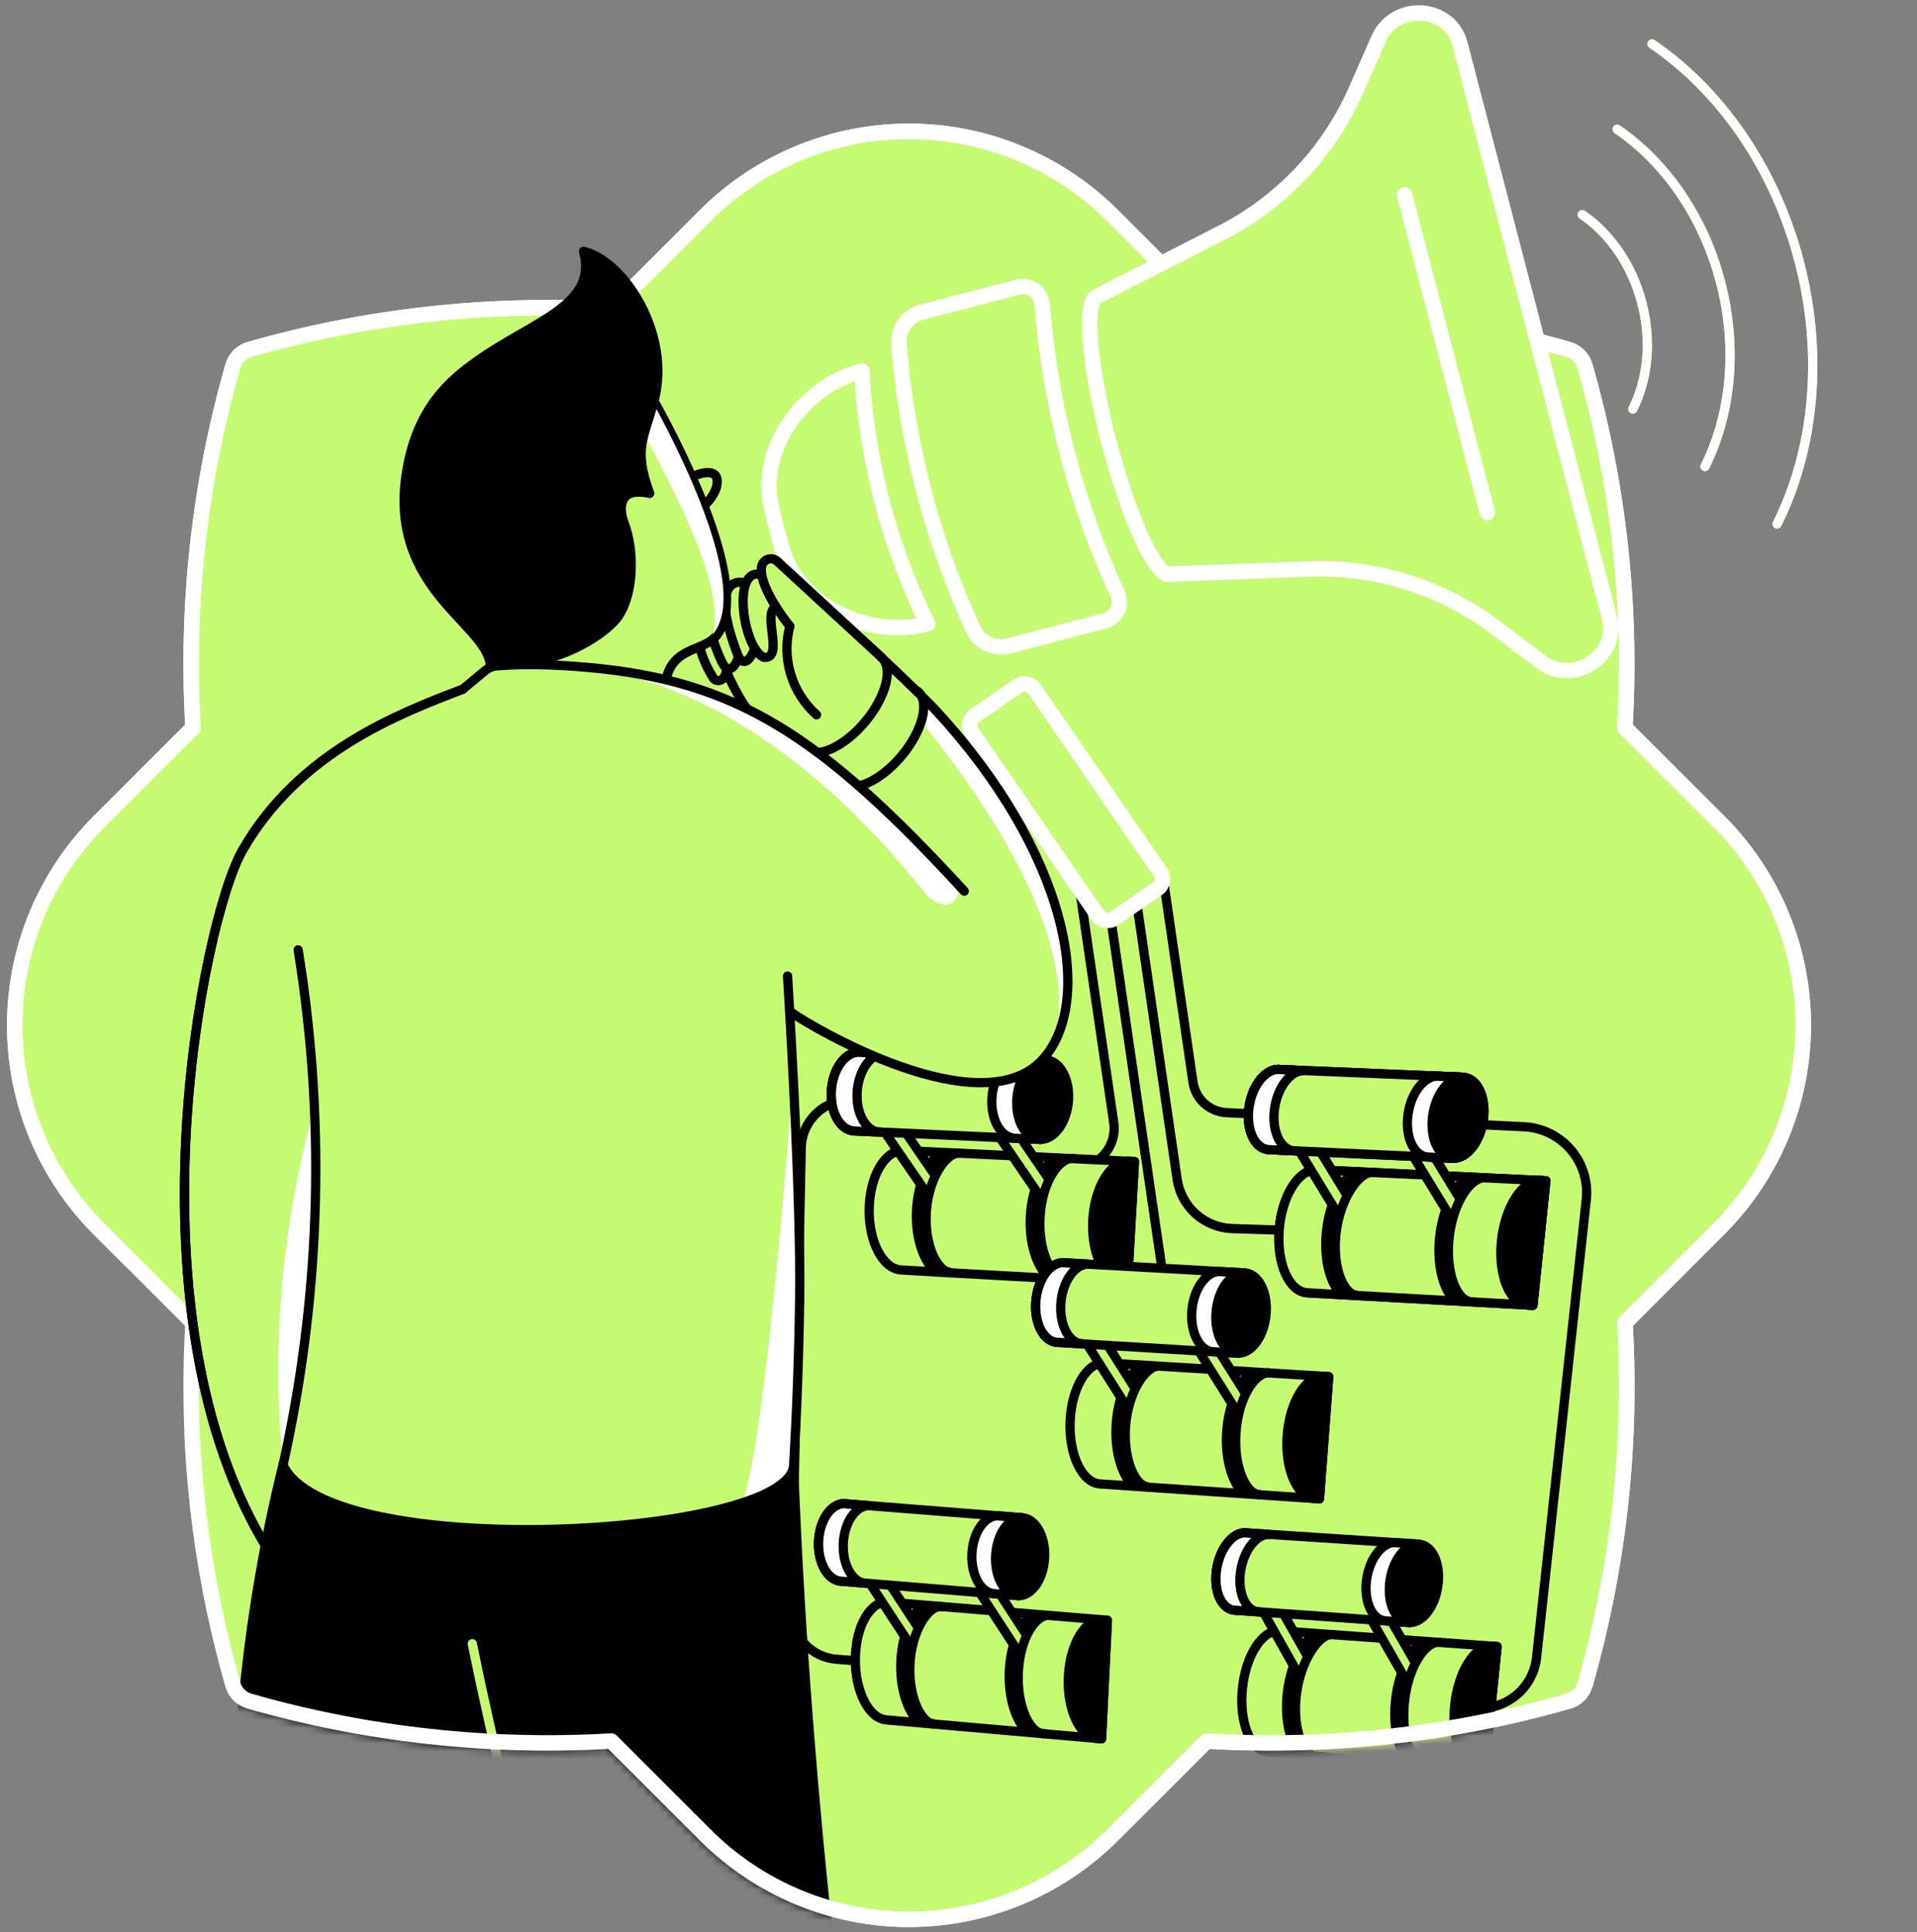 <svg width="249" height="251" viewBox="0 0 249 251" fill="none" xmlns="http://www.w3.org/2000/svg">
<rect x="0" y="0" width="249" height="251" fill="#808080" stroke="none"/>
<path d="M211.055 94.528C211.988 78.685 210.236 62.798 205.873 47.539C205.726 47.03 205.451 46.566 205.076 46.191C204.701 45.816 204.237 45.542 203.728 45.394C188.463 41.03 172.571 39.279 156.722 40.215L144.523 28.016C141.048 24.54 136.921 21.782 132.38 19.901C127.839 18.02 122.972 17.052 118.056 17.052C113.141 17.052 108.274 18.02 103.732 19.901C99.191 21.782 95.065 24.54 91.59 28.016L79.398 40.212C63.55 39.278 47.657 41.031 32.393 45.397C31.884 45.544 31.421 45.818 31.047 46.193C30.673 46.567 30.4 47.031 30.253 47.539C25.887 62.798 24.135 78.685 25.071 94.528L12.869 106.73C5.851 113.75 1.908 123.27 1.908 133.197C1.908 143.124 5.851 152.644 12.869 159.664L25.071 171.866C24.135 187.708 25.887 203.594 30.253 218.852C30.399 219.361 30.672 219.825 31.046 220.201C31.421 220.576 31.884 220.85 32.393 220.998C47.657 225.363 63.55 227.115 79.398 226.179L91.603 238.381C95.078 241.858 99.204 244.616 103.746 246.497C108.287 248.379 113.154 249.347 118.07 249.347C122.986 249.347 127.853 248.379 132.394 246.497C136.936 244.616 141.062 241.858 144.537 238.381L156.736 226.182C172.585 227.121 188.478 225.37 203.741 221.003C204.251 220.856 204.715 220.583 205.091 220.208C205.466 219.833 205.74 219.37 205.887 218.86C210.251 203.596 212.003 187.703 211.069 171.855L223.268 159.653C226.745 156.178 229.503 152.052 231.384 147.51C233.266 142.969 234.234 138.102 234.234 133.186C234.234 128.27 233.266 123.403 231.384 118.862C229.503 114.32 226.745 110.194 223.268 106.719L211.055 94.528Z" fill="#C7FA73" stroke="white" stroke-width="2" stroke-miterlimit="10" stroke-linejoin="round"/>
<path d="M230.83 68.078C235.578 58.547 236.913 46.348 233.714 34.024C230.515 21.701 223.379 11.705 214.58 5.702" stroke="#C7FA73" stroke-width="1.2" stroke-linecap="round" stroke-linejoin="round"/>
<path d="M221.462 60.607C224.797 53.913 225.745 45.344 223.492 36.684C221.238 28.024 216.228 21.009 210.054 16.79" stroke="#C7FA73" stroke-width="1.2" stroke-linecap="round" stroke-linejoin="round"/>
<path d="M212.092 53.136C214.027 49.265 214.561 44.338 213.261 39.349C211.962 34.361 209.078 30.316 205.519 27.886" stroke="#C7FA73" stroke-width="1.2" stroke-linecap="round" stroke-linejoin="round"/>
<path d="M182.451 25.337L193.196 66.61" stroke="#C7FA73" stroke-width="1.2" stroke-linecap="round" stroke-linejoin="round"/>
<path d="M130.914 83.942L143.4 80.69C145.104 80.245 145.836 78.6 145.098 76.988C139.711 65.233 136.428 52.624 135.398 39.734C135.257 37.968 133.814 36.889 132.111 37.332L119.624 40.583C118.767 40.834 118.018 41.365 117.498 42.091C116.977 42.818 116.716 43.697 116.754 44.59C117.782 57.48 121.065 70.089 126.454 81.843C126.855 82.641 127.513 83.282 128.321 83.662C129.13 84.042 130.043 84.141 130.914 83.942Z" stroke="#C7FA73" stroke-width="1.2" stroke-linecap="round" stroke-linejoin="round"/>
<path d="M179.061 5.058L176.069 11.871C172.537 19.828 166.371 26.325 158.608 30.267L142.529 38.492C140.768 38.965 141.443 47.413 144.036 57.372C146.63 67.332 150.161 75.032 151.928 74.587L169.978 73.926C178.676 73.58 187.228 76.244 194.191 81.469L200.13 85.974C204.319 89.142 210.361 85.271 209.05 80.253L199.345 42.977L189.64 5.697C188.332 0.678 181.173 0.258 179.061 5.058Z" stroke="white" stroke-width="1.2" stroke-linecap="round" stroke-linejoin="round"/>
<path d="M120.506 81.041C115.443 70.79 112.533 59.611 111.954 48.192C104.414 50.15 98.45 58.185 100.192 65.853C100.606 67.696 101.084 69.531 101.624 71.358C103.844 78.903 112.969 83.007 120.506 81.041Z" stroke="#C7FA73" stroke-width="1.2" stroke-linecap="round" stroke-linejoin="round"/>
<path d="M132.235 89.118L126.618 92.98C125.921 93.459 125.745 94.413 126.224 95.11L142.596 118.922C143.075 119.619 144.029 119.796 144.726 119.316L150.342 115.455C151.039 114.976 151.216 114.022 150.736 113.325L134.365 89.513C133.885 88.816 132.932 88.639 132.235 89.118Z" stroke="#C7FA73" stroke-width="1.2" stroke-linecap="round" stroke-linejoin="round"/>
<mask id="mask0_5127_10615" style="mask-type:alpha" maskUnits="userSpaceOnUse" x="0" y="2" width="250" height="249">
<path d="M211.055 94.529C211.988 78.686 252.356 62.799 247.993 47.54C247.618 47.165 237.356 8.424 216.717 4.212C201.453 -0.152 172.571 39.279 156.722 40.215L144.523 28.016C141.048 24.54 136.921 21.783 132.38 19.902C127.839 18.02 122.972 17.052 118.056 17.052C113.141 17.052 108.274 18.02 103.732 19.902C99.191 21.783 95.065 24.54 91.59 28.016L79.398 40.213C63.55 39.279 47.657 41.032 32.393 45.397C31.884 45.544 31.421 45.818 31.047 46.193C30.673 46.568 30.4 47.031 30.253 47.54C25.887 62.798 24.135 78.686 25.071 94.529L12.869 106.731C5.851 113.751 1.908 123.271 1.908 133.198C1.908 143.124 5.851 152.644 12.869 159.664L22.015 171.526C21.079 187.368 25.887 203.595 30.253 218.852C30.399 219.362 30.672 219.826 31.046 220.201C31.421 220.576 31.884 220.851 32.393 220.998C47.657 225.364 63.55 227.116 79.398 226.18L91.603 238.382C95.078 241.858 99.204 244.616 103.746 246.498C108.287 248.379 113.154 249.348 118.07 249.348C122.986 249.348 127.853 248.379 132.394 246.498C136.936 244.616 141.062 241.858 144.537 238.382L156.736 226.182C172.585 227.121 188.478 225.37 203.741 221.004C204.251 220.857 204.715 220.583 205.091 220.209C205.466 219.834 205.74 219.37 205.887 218.861C210.251 203.596 212.003 187.704 211.069 171.855L223.268 159.653C226.745 156.178 229.503 152.052 231.384 147.511C233.266 142.97 234.234 138.102 234.234 133.186C234.234 128.271 233.266 123.403 231.384 118.862C229.503 114.321 226.745 110.195 223.268 106.72L211.055 94.529Z" fill="#6EDAFF" stroke="white" stroke-width="2" stroke-miterlimit="10" stroke-linejoin="round"/>
</mask>
<g mask="url(#mask0_5127_10615)">
<path d="M150.985 113.38L154.958 140.588C155.114 141.653 155.635 142.63 156.433 143.353C157.23 144.076 158.254 144.499 159.329 144.55L197.943 146.38C199.109 146.436 200.251 146.729 201.299 147.242C202.347 147.756 203.279 148.478 204.037 149.365C204.796 150.251 205.365 151.284 205.71 152.399C206.055 153.514 206.168 154.688 206.042 155.848L199.585 215.334C199.378 217.244 198.434 218.998 196.954 220.223C195.475 221.448 193.576 222.048 191.661 221.896" stroke="black" stroke-width="1.2" stroke-linecap="round" stroke-linejoin="round"/>
<path d="M139.316 151.709C140.075 151.748 140.833 151.619 141.535 151.329C142.238 151.04 142.867 150.599 143.379 150.037C143.89 149.476 144.271 148.808 144.493 148.081C144.715 147.355 144.773 146.588 144.664 145.836L140.284 115.866" stroke="black" stroke-width="1.2" stroke-linecap="round" stroke-linejoin="round"/>
<path d="M151.441 168.343L144.379 119.994" stroke="black" stroke-width="1.2" stroke-linecap="round" stroke-linejoin="round"/>
<path d="M129.478 144.125L110.826 142.911C109.971 142.855 109.115 142.973 108.307 143.257C107.5 143.542 106.758 143.987 106.127 144.566C105.497 145.144 104.99 145.845 104.637 146.625C104.285 147.405 104.094 148.249 104.076 149.105L102.812 209.106C102.778 210.722 103.362 212.29 104.446 213.49C105.531 214.689 107.032 215.428 108.644 215.556L126.232 216.964" stroke="black" stroke-width="1.2" stroke-linecap="round" stroke-linejoin="round"/>
<path d="M171.722 152.002L171.067 151.971C168.681 151.858 166.483 155.375 166.154 159.796C165.825 164.218 167.464 167.815 169.817 167.953L170.461 167.989L175.162 168.249L193.207 169.247L199.113 169.574L200.791 153.39L194.445 153.088L176.18 152.215L171.722 152.002Z" fill="#C7FA73" stroke="black" stroke-width="1.2" stroke-linecap="round" stroke-linejoin="round"/>
<path d="M199.096 169.574L198.455 169.538C196.115 169.408 194.584 165.728 195.02 161.285C195.466 156.808 197.749 153.247 200.125 153.36L200.774 153.39L199.096 169.574Z" fill="black" stroke="black" stroke-width="1.2" stroke-linecap="round" stroke-linejoin="round"/>
<path d="M176.171 152.215L175.007 152.16C173.318 153.728 172.027 156.615 171.689 160.04C171.363 163.323 172.024 166.4 173.415 168.153L175.157 168.25L176.901 168.347L176.926 167.907L176.254 167.868C175.993 167.84 175.74 167.759 175.512 167.628C175.283 167.498 175.084 167.322 174.927 167.111C173.785 165.778 173.229 163.074 173.514 160.22C173.965 155.708 176.193 152.65 177.911 152.735L178.594 152.768L178.616 152.332L176.171 152.215Z" fill="black"/>
<path d="M193.336 153.037L189.742 152.862C188.036 154.433 186.731 157.347 186.388 160.801C186.056 164.119 186.725 167.21 188.133 168.966L191.622 169.159L191.647 168.711L190.97 168.673C190.706 168.645 190.452 168.563 190.222 168.431C189.992 168.3 189.792 168.122 189.634 167.91C188.484 166.569 187.928 163.848 188.213 160.983C188.658 156.504 190.848 153.454 192.568 153.454H192.637L193.323 153.487L193.336 153.037Z" fill="black"/>
<path d="M174.946 155.248L167.34 142.772L165.507 144.147L173.556 157.355" fill="#C7FA73"/>
<path d="M174.946 155.248L167.34 142.772L165.507 144.147L173.556 157.355" stroke="black" stroke-width="1.2" stroke-linecap="round" stroke-linejoin="round"/>
<path d="M176.329 168.299C176.06 168.27 175.801 168.185 175.566 168.051C175.332 167.917 175.127 167.736 174.966 167.52C173.79 166.137 173.221 163.372 173.514 160.441C173.976 155.801 176.508 152.221 178.275 152.309" stroke="black" stroke-width="1.2" stroke-linecap="round" stroke-linejoin="round"/>
<path d="M189.568 155.647L182.064 143.334L180.23 144.711L188.401 158.119" fill="#C7FA73"/>
<path d="M189.568 155.647L182.064 143.334L180.23 144.711L188.401 158.119" stroke="black" stroke-width="1.2" stroke-linecap="round" stroke-linejoin="round"/>
<path d="M168.725 144.709C169.222 141.843 168.184 139.269 166.407 138.962C164.63 138.654 162.787 140.728 162.29 143.594C161.794 146.461 162.832 149.034 164.609 149.342C166.386 149.65 168.229 147.576 168.725 144.709Z" stroke="black" stroke-width="1.2" stroke-linecap="round" stroke-linejoin="round"/>
<path d="M166.303 138.946C166.211 138.934 166.119 138.927 166.026 138.927C164.204 138.946 162.493 141.299 162.2 144.18C161.907 147.061 163.148 149.384 164.965 149.362L188.832 150.468L189.9 139.933L166.303 138.946Z" fill="#C7FA73" stroke="black" stroke-width="1.2" stroke-linecap="round" stroke-linejoin="round"/>
<path d="M169.342 139.076L166.3 138.946C166.209 138.934 166.116 138.927 166.024 138.927C164.202 138.946 162.49 141.299 162.197 144.18C161.904 147.061 163.145 149.384 164.962 149.362L168.28 149.517C166.458 149.536 165.219 147.216 165.515 144.332C165.811 141.448 167.522 139.101 169.342 139.076Z" fill="white" stroke="black" stroke-width="1.2" stroke-linecap="round" stroke-linejoin="round"/>
<path d="M186.595 139.803C184.801 139.919 183.136 142.247 182.849 145.098C182.553 148.004 183.805 150.351 185.644 150.326L188.841 150.476L189.908 139.941L186.595 139.803Z" fill="white" stroke="black" stroke-width="1.2" stroke-linecap="round" stroke-linejoin="round"/>
<path d="M192.627 145.774C193.128 142.882 192.082 140.286 190.29 139.975C188.498 139.665 186.639 141.757 186.138 144.649C185.636 147.541 186.683 150.137 188.475 150.448C190.267 150.758 192.126 148.666 192.627 145.774Z" fill="black" stroke="black" stroke-width="1.2" stroke-linecap="round" stroke-linejoin="round"/>
<path d="M191.13 169.126C190.851 169.096 190.581 169.009 190.337 168.87C190.093 168.73 189.881 168.542 189.714 168.316C188.498 166.895 187.906 164.014 188.207 160.975C188.68 156.227 191.003 152.995 192.825 152.995" stroke="black" stroke-width="1.2" stroke-linecap="round" stroke-linejoin="round"/>
<path d="M166.834 211.909L166.214 211.865C163.95 211.702 161.79 215.097 161.367 219.444C160.944 223.791 162.44 227.446 164.685 227.631L165.302 227.681L169.798 228.049L187.146 229.467L192.833 229.932L194.453 213.908L188.406 213.471L171.039 212.216L166.834 211.909Z" fill="#C7FA73" stroke="black" stroke-width="1.2" stroke-linecap="round" stroke-linejoin="round"/>
<path d="M192.844 229.931L192.225 229.882C189.971 229.696 188.506 225.978 188.948 221.567C189.391 217.143 191.581 213.701 193.842 213.864L194.465 213.908L192.844 229.931Z" fill="black" stroke="black" stroke-width="1.2" stroke-linecap="round" stroke-linejoin="round"/>
<path d="M171.05 212.216L169.944 212.136C168.313 213.632 167.03 216.438 166.626 219.809C166.248 223.052 166.823 226.132 168.125 227.913L169.784 228.048L171.46 228.187L171.49 227.747L170.846 227.695C170.592 227.659 170.349 227.57 170.131 227.435C169.914 227.299 169.728 227.119 169.585 226.906C168.512 225.549 168.031 222.847 168.355 220.03C168.863 215.589 171.037 212.639 172.668 212.761L173.315 212.808L173.343 212.382L171.05 212.216Z" fill="black"/>
<path d="M187.367 213.396L183.941 213.147C182.301 214.649 181.032 217.486 180.67 220.89C180.321 224.166 180.946 227.274 182.271 229.063L185.628 229.339L185.655 228.889L185.005 228.836C184.748 228.801 184.501 228.711 184.281 228.574C184.06 228.437 183.871 228.255 183.725 228.04C182.619 226.674 182.119 223.95 182.415 221.111C182.879 216.687 184.989 213.747 186.626 213.786H186.692L187.345 213.833L187.367 213.396Z" fill="black"/>
<path d="M169.834 215.16L162.871 202.851L161.11 204.139L168.473 217.201" fill="#C7FA73"/>
<path d="M169.834 215.16L162.871 202.851L161.11 204.139L168.473 217.201" stroke="black" stroke-width="1.2" stroke-linecap="round" stroke-linejoin="round"/>
<path d="M170.937 228.126C170.676 228.089 170.426 227.998 170.203 227.859C169.979 227.719 169.788 227.534 169.64 227.316C168.534 225.933 168.045 223.143 168.377 220.245C168.902 215.68 171.371 212.227 173.047 212.354" stroke="black" stroke-width="1.2" stroke-linecap="round" stroke-linejoin="round"/>
<path d="M183.761 215.877L176.76 203.708L175.007 204.999L182.63 218.285" fill="#C7FA73"/>
<path d="M183.761 215.877L176.76 203.708L175.007 204.999L182.63 218.285" stroke="black" stroke-width="1.2" stroke-linecap="round" stroke-linejoin="round"/>
<path d="M164.221 204.178C163.886 206.962 162.213 209.213 160.488 209.194C158.763 209.174 157.648 206.89 157.999 204.106C158.351 201.322 160.015 199.107 161.727 199.129C163.438 199.151 164.555 201.402 164.221 204.178Z" stroke="black" stroke-width="1.2" stroke-linecap="round" stroke-linejoin="round"/>
<path d="M161.978 199.148C161.895 199.135 161.811 199.128 161.727 199.126C160.015 199.107 158.345 201.338 157.999 204.103C157.654 206.868 158.765 209.169 160.488 209.188L183.111 210.792L184.201 200.603L161.978 199.148Z" fill="#C7FA73" stroke="black" stroke-width="1.2" stroke-linecap="round" stroke-linejoin="round"/>
<path d="M164.835 199.339L161.978 199.154C161.895 199.141 161.811 199.134 161.727 199.132C160.015 199.113 158.345 201.344 157.999 204.109C157.654 206.874 158.765 209.175 160.488 209.194L163.621 209.418C161.893 209.396 160.773 207.115 161.116 204.327C161.459 201.54 163.123 199.32 164.835 199.339Z" fill="white" stroke="black" stroke-width="1.2" stroke-linecap="round" stroke-linejoin="round"/>
<path d="M181.074 200.401C179.381 200.473 177.786 202.683 177.479 205.431C177.167 208.248 178.328 210.557 180.073 210.579L183.114 210.795L184.204 200.606L181.074 200.401Z" fill="white" stroke="black" stroke-width="1.2" stroke-linecap="round" stroke-linejoin="round"/>
<path d="M186.808 205.718C186.515 208.538 184.873 210.817 183.111 210.795C181.35 210.773 180.2 208.464 180.507 205.643C180.814 202.823 182.464 200.586 184.201 200.606C185.937 200.625 187.104 202.909 186.808 205.718Z" fill="black" stroke="black" stroke-width="1.2" stroke-linecap="round" stroke-linejoin="round"/>
<path d="M185.166 229.298C184.893 229.26 184.632 229.165 184.398 229.02C184.164 228.875 183.963 228.682 183.808 228.455C182.647 227.004 182.105 224.117 182.426 221.109C182.915 216.43 185.152 213.306 186.889 213.347" stroke="black" stroke-width="1.2" stroke-linecap="round" stroke-linejoin="round"/>
<path d="M115.974 208.187L115.344 208.135C113.043 207.947 111.146 211.259 111.099 215.501C111.052 219.701 112.844 223.243 115.1 223.433L115.72 223.489L120.21 223.884L137.455 225.402L143.08 225.897L143.837 210.493L137.768 209.993L120.249 208.541L115.974 208.187Z" fill="#C7FA73" stroke="black" stroke-width="1.2" stroke-linecap="round" stroke-linejoin="round"/>
<path d="M143.08 225.906L142.468 225.85C140.24 225.654 138.597 222.101 138.769 217.873C138.957 213.604 140.945 210.264 143.215 210.452L143.837 210.502L143.08 225.906Z" fill="black" stroke="black" stroke-width="1.2" stroke-linecap="round" stroke-linejoin="round"/>
<path d="M120.249 208.549L119.129 208.458C117.6 209.91 116.535 212.644 116.411 215.924C116.295 219.059 117.11 222.026 118.543 223.746L120.202 223.892L121.861 224.039V223.621L121.216 223.563C120.698 223.485 120.229 223.211 119.906 222.797C118.736 221.487 118.048 218.879 118.15 216.161C118.316 211.842 120.271 208.972 121.924 209.113L122.58 209.169V208.748L120.249 208.549Z" fill="black"/>
<path d="M136.714 209.912L133.266 209.636C131.721 211.087 130.637 213.839 130.501 217.137C130.371 220.289 131.179 223.273 132.614 224.993L135.932 225.286V224.857L135.288 224.802C134.766 224.725 134.296 224.448 133.974 224.03C132.807 222.717 132.127 220.104 132.241 217.372C132.42 213.095 134.345 210.239 135.987 210.297H136.054L136.712 210.352L136.714 209.912Z" fill="black"/>
<path d="M119.251 211.428L111.193 199.124L109.512 200.393L118.045 213.408" fill="#C7FA73"/>
<path d="M119.251 211.428L111.193 199.124L109.512 200.393L118.045 213.408" stroke="black" stroke-width="1.2" stroke-linecap="round" stroke-linejoin="round"/>
<path d="M121.335 223.978C120.802 223.898 120.32 223.616 119.989 223.19C118.789 221.844 118.078 219.164 118.186 216.366C118.355 211.928 120.572 208.566 122.27 208.713" stroke="black" stroke-width="1.2" stroke-linecap="round" stroke-linejoin="round"/>
<path d="M133.261 212.296L125.386 200.18L123.705 201.446L132.282 214.627" fill="#C7FA73"/>
<path d="M133.261 212.296L125.386 200.18L123.705 201.446L132.282 214.627" stroke="black" stroke-width="1.2" stroke-linecap="round" stroke-linejoin="round"/>
<path d="M112.684 200.473C112.579 203.255 111.074 205.469 109.324 205.425C107.574 205.381 106.233 203.097 106.332 200.313C106.432 197.528 107.939 195.302 109.697 195.349C111.456 195.396 112.789 197.68 112.684 200.473Z" stroke="black" stroke-width="1.2" stroke-linecap="round" stroke-linejoin="round"/>
<path d="M109.957 195.374C109.871 195.359 109.785 195.35 109.697 195.346C107.939 195.299 106.435 197.525 106.332 200.31C106.23 203.094 107.574 205.383 109.324 205.422L132.274 207.3L132.736 197.174L109.957 195.374Z" fill="#C7FA73" stroke="black" stroke-width="1.2" stroke-linecap="round" stroke-linejoin="round"/>
<path d="M112.897 195.606L109.957 195.374C109.871 195.359 109.785 195.35 109.697 195.346C107.939 195.299 106.435 197.525 106.332 200.31C106.23 203.094 107.574 205.383 109.324 205.422L112.518 205.699C110.767 205.654 109.432 203.368 109.534 200.589C109.637 197.81 111.146 195.568 112.897 195.606Z" fill="white" stroke="black" stroke-width="1.2" stroke-linecap="round" stroke-linejoin="round"/>
<path d="M129.536 196.923C127.819 196.97 126.354 199.168 126.24 201.9C126.124 204.698 127.454 206.996 129.213 207.04L132.282 207.289L132.735 197.174L129.536 196.923Z" fill="white" stroke="black" stroke-width="1.2" stroke-linecap="round" stroke-linejoin="round"/>
<path d="M135.688 202.326C135.564 205.118 134.029 207.347 132.285 207.303C130.54 207.259 129.199 204.964 129.318 202.165C129.437 199.367 130.977 197.13 132.724 197.174C134.472 197.219 135.81 199.528 135.688 202.326Z" fill="black" stroke="black" stroke-width="1.2" stroke-linecap="round" stroke-linejoin="round"/>
<path d="M135.484 225.231C134.935 225.147 134.44 224.855 134.102 224.415C132.863 223.033 132.144 220.251 132.266 217.356C132.454 212.824 134.494 209.797 136.233 209.857" stroke="black" stroke-width="1.2" stroke-linecap="round" stroke-linejoin="round"/>
<path d="M118.028 149.503L117.367 149.472C114.965 149.359 112.963 152.79 112.896 157.079C112.827 161.332 114.683 164.854 117.044 164.984L117.691 165.02L122.391 165.297L140.522 166.303L146.461 166.632L147.362 150.905L140.945 150.601L122.505 149.716L118.028 149.503Z" fill="#C7FA73" stroke="black" stroke-width="1.2" stroke-linecap="round" stroke-linejoin="round"/>
<path d="M146.458 166.618L145.811 166.582C143.458 166.453 141.73 162.886 141.94 158.564C142.164 154.209 144.288 150.733 146.69 150.85L147.349 150.88L146.458 166.618Z" fill="black" stroke="black" stroke-width="1.2" stroke-linecap="round" stroke-linejoin="round"/>
<path d="M122.505 149.715L121.333 149.66C119.723 151.186 118.592 153.996 118.449 157.325C118.31 160.507 119.151 163.488 120.641 165.186L122.389 165.283L124.142 165.379V164.953L123.467 164.918C122.928 164.862 122.432 164.598 122.085 164.182C120.865 162.888 120.149 160.27 120.279 157.505C120.473 153.116 122.538 150.136 124.272 150.224L124.96 150.257V149.832L122.505 149.715Z" fill="black"/>
<path d="M139.831 150.534L136.192 150.362C134.555 151.891 133.396 154.728 133.233 158.088C133.078 161.298 133.913 164.304 135.415 166.004L138.924 166.2V165.766L138.243 165.728C137.704 165.67 137.208 165.404 136.861 164.987C135.641 163.684 134.939 161.049 135.075 158.268C135.288 153.91 137.334 150.94 139.067 150.94H139.136L139.828 150.973L139.831 150.534Z" fill="black"/>
<path d="M121.446 152.672L113.071 140.467L111.307 141.816L120.171 154.72" fill="#C7FA73"/>
<path d="M121.446 152.672L113.071 140.467L111.307 141.816L120.171 154.72" stroke="black" stroke-width="1.2" stroke-linecap="round" stroke-linejoin="round"/>
<path d="M123.567 165.329C123.017 165.271 122.512 165 122.159 164.574C120.907 163.247 120.18 160.554 120.304 157.714C120.503 153.205 122.845 149.718 124.629 149.806" stroke="black" stroke-width="1.2" stroke-linecap="round" stroke-linejoin="round"/>
<path d="M136.17 153.078L127.947 141.025L126.171 142.375L135.127 155.484" fill="#C7FA73"/>
<path d="M136.17 153.078L127.947 141.025L126.171 142.375L135.127 155.484" stroke="black" stroke-width="1.2" stroke-linecap="round" stroke-linejoin="round"/>
<path d="M114.622 141.783C114.5 144.609 112.916 146.906 111.088 146.926C109.26 146.945 107.872 144.672 107.988 141.852C108.105 139.032 109.689 136.712 111.522 136.693C113.355 136.673 114.746 138.954 114.622 141.783Z" stroke="black" stroke-width="1.2" stroke-linecap="round" stroke-linejoin="round"/>
<path d="M111.796 136.709C111.704 136.697 111.612 136.69 111.519 136.689C109.686 136.709 108.102 139.02 107.986 141.849C107.87 144.678 109.258 146.939 111.085 146.923L135.169 148.029L135.689 137.693L111.796 136.709Z" fill="#C7FA73" stroke="black" stroke-width="1.2" stroke-linecap="round" stroke-linejoin="round"/>
<path d="M114.868 136.85L111.796 136.722C111.704 136.71 111.612 136.704 111.519 136.703C109.686 136.722 108.102 139.034 107.986 141.863C107.87 144.691 109.258 146.953 111.085 146.936L114.423 147.089C112.592 147.105 111.207 144.835 111.329 142.015C111.45 139.194 113.035 136.85 114.868 136.85Z" fill="white" stroke="black" stroke-width="1.2" stroke-linecap="round" stroke-linejoin="round"/>
<path d="M132.332 137.555C130.524 137.668 128.97 139.957 128.834 142.756C128.699 145.604 130.087 147.899 131.936 147.879L135.169 148.026L135.689 137.69L132.332 137.555Z" fill="white" stroke="black" stroke-width="1.2" stroke-linecap="round" stroke-linejoin="round"/>
<path d="M138.791 142.836C138.644 145.69 137.021 148.013 135.172 148.029C133.322 148.046 131.934 145.756 132.072 142.906C132.21 140.055 133.833 137.713 135.691 137.693C137.55 137.674 138.938 139.98 138.791 142.836Z" fill="black" stroke="black" stroke-width="1.2" stroke-linecap="round" stroke-linejoin="round"/>
<path d="M138.437 166.159C137.866 166.098 137.341 165.815 136.977 165.371C135.68 163.989 134.936 161.202 135.083 158.254C135.307 153.634 137.475 150.485 139.313 150.487" stroke="black" stroke-width="1.2" stroke-linecap="round" stroke-linejoin="round"/>
<path d="M144.158 177.101L143.516 177.062C141.18 176.918 139.156 180.38 138.996 184.724C138.838 189.034 140.566 192.623 142.867 192.781L143.494 192.823L148.062 193.135L165.642 194.332L171.391 194.722L172.593 178.837L166.389 178.458L148.513 177.352L144.158 177.101Z" fill="#C7FA73" stroke="black" stroke-width="1.2" stroke-linecap="round" stroke-linejoin="round"/>
<path d="M171.385 194.722L170.76 194.681C168.484 194.526 166.889 190.901 167.19 186.543C167.5 182.144 169.632 178.657 171.952 178.801L172.588 178.84L171.385 194.722Z" fill="black" stroke="black" stroke-width="1.2" stroke-linecap="round" stroke-linejoin="round"/>
<path d="M148.496 177.366L147.357 177.297C145.761 178.826 144.592 181.66 144.387 185.039C144.183 188.263 144.94 191.293 146.348 193.027L148.045 193.143L149.749 193.259V192.828L149.093 192.784C148.834 192.751 148.585 192.667 148.359 192.536C148.133 192.406 147.935 192.231 147.777 192.023C146.619 190.702 145.985 188.039 146.165 185.241C146.442 180.797 148.521 177.803 150.205 177.911L150.874 177.952V177.521L148.496 177.366Z" fill="black"/>
<path d="M165.305 178.391L161.782 178.176C160.162 179.705 158.978 182.564 158.741 185.959C158.522 189.205 159.266 192.258 160.676 193.994L164.074 194.227V193.787L163.416 193.743C163.156 193.71 162.905 193.625 162.678 193.494C162.451 193.362 162.253 193.186 162.094 192.977C160.936 191.65 160.311 188.976 160.505 186.161C160.803 181.756 162.849 178.773 164.53 178.795H164.597L165.269 178.837L165.305 178.391Z" fill="black"/>
<path d="M147.415 180.349L139.529 167.89L137.782 169.233L146.129 182.409" fill="#C7FA73"/>
<path d="M147.415 180.349L139.529 167.89L137.782 169.233L146.129 182.409" stroke="black" stroke-width="1.2" stroke-linecap="round" stroke-linejoin="round"/>
<path d="M149.204 193.198C148.938 193.164 148.681 193.077 148.449 192.944C148.216 192.81 148.012 192.631 147.849 192.418C146.66 191.058 146.011 188.323 146.19 185.447C146.483 180.88 148.836 177.376 150.567 177.487" stroke="black" stroke-width="1.2" stroke-linecap="round" stroke-linejoin="round"/>
<path d="M161.705 180.924L153.982 168.637L152.229 169.981L160.64 183.347" fill="#C7FA73"/>
<path d="M161.705 180.924L153.982 168.637L152.229 169.981L160.64 183.347" stroke="black" stroke-width="1.2" stroke-linecap="round" stroke-linejoin="round"/>
<path d="M141.014 169.242C140.832 172.101 139.239 174.41 137.458 174.407C135.678 174.405 134.373 172.088 134.55 169.229C134.726 166.369 136.319 164.041 138.105 164.047C139.892 164.052 141.194 166.378 141.014 169.242Z" stroke="black" stroke-width="1.2" stroke-linecap="round" stroke-linejoin="round"/>
<path d="M138.371 164.066C138.279 164.053 138.187 164.045 138.094 164.044C136.308 164.044 134.715 166.361 134.538 169.226C134.361 172.09 135.664 174.402 137.447 174.404L160.831 175.804L161.558 165.36L138.371 164.066Z" fill="#C7FA73" stroke="black" stroke-width="1.2" stroke-linecap="round" stroke-linejoin="round"/>
<path d="M141.36 164.223L138.371 164.054C138.279 164.041 138.187 164.034 138.094 164.032C136.308 164.032 134.715 166.349 134.538 169.214C134.361 172.078 135.664 174.39 137.447 174.393L140.693 174.586C138.913 174.586 137.613 172.266 137.79 169.407C137.967 166.548 139.576 164.223 141.36 164.223Z" fill="white" stroke="black" stroke-width="1.2" stroke-linecap="round" stroke-linejoin="round"/>
<path d="M158.315 165.183C156.556 165.271 154.997 167.569 154.809 170.397C154.612 173.279 155.915 175.615 157.709 175.618L160.839 175.806L161.566 165.362L158.315 165.183Z" fill="white" stroke="black" stroke-width="1.2" stroke-linecap="round" stroke-linejoin="round"/>
<path d="M164.461 170.599C164.259 173.48 162.639 175.809 160.842 175.806C159.045 175.803 157.751 173.467 157.947 170.585C158.143 167.704 159.766 165.36 161.569 165.362C163.372 165.365 164.666 167.713 164.461 170.599Z" fill="black" stroke="black" stroke-width="1.2" stroke-linecap="round" stroke-linejoin="round"/>
<path d="M163.624 194.189C163.348 194.154 163.082 194.064 162.841 193.925C162.6 193.786 162.39 193.6 162.222 193.378C160.997 191.971 160.333 189.137 160.538 186.156C160.856 181.486 163.026 178.323 164.807 178.348" stroke="black" stroke-width="1.2" stroke-linecap="round" stroke-linejoin="round"/>
<path d="M173.221 160.04L160.065 159.611C158.31 159.554 156.631 158.882 155.322 157.713C154.013 156.543 153.157 154.95 152.903 153.213L147.769 118.075" stroke="black" stroke-width="1.2" stroke-linecap="round" stroke-linejoin="round"/>
<path d="M171.722 152.002L171.067 151.971C168.681 151.858 166.483 155.375 166.154 159.796C165.825 164.218 167.464 167.815 169.817 167.953L170.461 167.989L175.162 168.249L193.207 169.247L199.113 169.574L200.791 153.39L194.445 153.088L176.18 152.215L171.722 152.002Z" fill="#C7FA73" stroke="black" stroke-width="1.2" stroke-linecap="round" stroke-linejoin="round"/>
<path d="M199.096 169.574L198.455 169.538C196.115 169.408 194.584 165.728 195.02 161.285C195.466 156.808 197.749 153.247 200.125 153.36L200.774 153.39L199.096 169.574Z" fill="black" stroke="black" stroke-width="1.2" stroke-linecap="round" stroke-linejoin="round"/>
<path d="M176.171 152.215L175.007 152.16C173.318 153.728 172.027 156.615 171.689 160.04C171.363 163.323 172.024 166.4 173.415 168.153L175.157 168.25L176.901 168.347L176.926 167.907L176.254 167.868C175.993 167.84 175.74 167.759 175.512 167.628C175.283 167.498 175.084 167.322 174.927 167.111C173.785 165.778 173.229 163.074 173.514 160.22C173.965 155.708 176.193 152.65 177.911 152.735L178.594 152.768L178.616 152.332L176.171 152.215Z" fill="black"/>
<path d="M193.336 153.037L189.742 152.862C188.036 154.433 186.731 157.347 186.388 160.801C186.056 164.119 186.725 167.21 188.133 168.966L191.622 169.159L191.647 168.711L190.97 168.673C190.706 168.645 190.452 168.563 190.222 168.431C189.992 168.3 189.792 168.122 189.634 167.91C188.484 166.569 187.928 163.848 188.213 160.983C188.658 156.504 190.848 153.454 192.568 153.454H192.637L193.323 153.487L193.336 153.037Z" fill="black"/>
<path d="M174.946 155.248L167.34 142.772L165.507 144.147L173.556 157.355" fill="#C7FA73"/>
<path d="M174.946 155.248L167.34 142.772L165.507 144.147L173.556 157.355" stroke="black" stroke-width="1.2" stroke-linecap="round" stroke-linejoin="round"/>
<path d="M176.329 168.299C176.06 168.27 175.801 168.185 175.566 168.051C175.332 167.917 175.127 167.736 174.966 167.52C173.79 166.137 173.221 163.372 173.514 160.441C173.976 155.801 176.508 152.221 178.275 152.309" stroke="black" stroke-width="1.2" stroke-linecap="round" stroke-linejoin="round"/>
<path d="M189.568 155.647L182.064 143.334L180.23 144.711L188.401 158.119" fill="#C7FA73"/>
<path d="M189.568 155.647L182.064 143.334L180.23 144.711L188.401 158.119" stroke="black" stroke-width="1.2" stroke-linecap="round" stroke-linejoin="round"/>
<path d="M168.725 144.709C169.222 141.843 168.184 139.269 166.407 138.962C164.63 138.654 162.787 140.728 162.29 143.594C161.794 146.461 162.832 149.034 164.609 149.342C166.386 149.65 168.229 147.576 168.725 144.709Z" stroke="black" stroke-width="1.2" stroke-linecap="round" stroke-linejoin="round"/>
<path d="M166.303 138.946C166.211 138.934 166.119 138.927 166.026 138.927C164.204 138.946 162.493 141.299 162.2 144.18C161.907 147.061 163.148 149.384 164.965 149.362L188.832 150.468L189.9 139.933L166.303 138.946Z" fill="#C7FA73" stroke="black" stroke-width="1.2" stroke-linecap="round" stroke-linejoin="round"/>
<path d="M169.342 139.076L166.3 138.946C166.209 138.934 166.116 138.927 166.024 138.927C164.202 138.946 162.49 141.299 162.197 144.18C161.904 147.061 163.145 149.384 164.962 149.362L168.28 149.517C166.458 149.536 165.219 147.216 165.515 144.332C165.811 141.448 167.522 139.101 169.342 139.076Z" fill="white" stroke="black" stroke-width="1.2" stroke-linecap="round" stroke-linejoin="round"/>
<path d="M186.595 139.803C184.801 139.919 183.136 142.247 182.849 145.098C182.553 148.004 183.805 150.351 185.644 150.326L188.841 150.476L189.908 139.941L186.595 139.803Z" fill="white" stroke="black" stroke-width="1.2" stroke-linecap="round" stroke-linejoin="round"/>
<path d="M192.627 145.774C193.128 142.882 192.082 140.286 190.29 139.975C188.498 139.665 186.639 141.757 186.138 144.649C185.636 147.541 186.683 150.137 188.475 150.448C190.267 150.758 192.126 148.666 192.627 145.774Z" fill="black" stroke="black" stroke-width="1.2" stroke-linecap="round" stroke-linejoin="round"/>
<path d="M60.096 89.543C51.621 92.772 38.805 97.736 31.503 110.449C26.249 119.596 15.985 171.103 34.884 201.443" fill="#C7FA73"/>
<path d="M60.096 89.543C51.621 92.772 38.805 97.736 31.503 110.449C26.249 119.596 15.985 171.103 34.884 201.443" stroke="black" stroke-width="1.2" stroke-linecap="round" stroke-linejoin="round"/>
<path d="M191.13 169.126C190.851 169.096 190.581 169.009 190.337 168.87C190.093 168.73 189.881 168.542 189.714 168.316C188.498 166.895 187.906 164.014 188.207 160.975C188.68 156.227 191.003 152.995 192.825 152.995" stroke="black" stroke-width="1.2" stroke-linecap="round" stroke-linejoin="round"/>
<path d="M230.83 68.078C235.578 58.547 236.913 46.348 233.714 34.024C230.515 21.701 223.379 11.705 214.58 5.702" stroke="white" stroke-width="1.2" stroke-linecap="round" stroke-linejoin="round"/>
<path d="M221.462 60.607C224.797 53.913 225.745 45.344 223.492 36.684C221.238 28.024 216.228 21.009 210.054 16.79" stroke="white" stroke-width="1.2" stroke-linecap="round" stroke-linejoin="round"/>
<path d="M212.092 53.136C214.027 49.265 214.561 44.338 213.261 39.349C211.962 34.361 209.078 30.316 205.519 27.886" stroke="white" stroke-width="1.2" stroke-linecap="round" stroke-linejoin="round"/>
<path d="M130.913 83.942L143.4 80.69C145.103 80.245 145.836 78.6 145.098 76.988C139.711 65.233 136.427 52.624 135.398 39.734C135.257 37.968 133.814 36.889 132.111 37.332L119.624 40.583C118.766 40.834 118.018 41.365 117.497 42.091C116.977 42.818 116.715 43.697 116.754 44.59C117.782 57.48 121.065 70.089 126.453 81.843C126.855 82.641 127.513 83.282 128.321 83.662C129.13 84.042 130.042 84.141 130.913 83.942Z" stroke="white" stroke-width="2" stroke-linecap="round" stroke-linejoin="round"/>
<path d="M120.506 81.041C115.443 70.79 112.533 59.611 111.954 48.192C104.414 50.15 98.449 58.185 100.191 65.853C100.606 67.696 101.083 69.531 101.624 71.358C103.844 78.903 112.968 83.007 120.506 81.041Z" stroke="white" stroke-width="2" stroke-linecap="round" stroke-linejoin="round"/>
<path d="M132.234 89.118L126.618 92.98C125.921 93.459 125.744 94.413 126.224 95.11L142.595 118.922C143.075 119.619 144.028 119.796 144.725 119.316L150.342 115.455C151.039 114.976 151.216 114.022 150.736 113.325L134.364 89.513C133.885 88.816 132.931 88.639 132.234 89.118Z" stroke="white" stroke-width="2" stroke-linecap="round" stroke-linejoin="round"/>
<path d="M51.267 183.777L36.754 190.317C35.542 195.241 34.425 200.547 33.482 206.232C32.338 213.145 31.61 219.654 31.179 225.659L107.79 253.237C106.772 244.056 105.879 234.609 105.11 224.896C104.172 213.019 103.494 201.493 103.075 190.317L51.267 183.777Z" fill="black" stroke="black" stroke-width="1.2" stroke-linecap="round" stroke-linejoin="round"/>
<path d="M61.351 213.546C62.055 217.024 62.812 220.555 63.621 224.139C64.742 229.094 65.909 233.914 67.122 238.6" stroke="#C7FA73" stroke-width="1.2" stroke-linecap="round" stroke-linejoin="round"/>
<path d="M47.216 143.375L40.832 143.978C36.617 159.039 35.234 174.751 36.753 190.317L45.563 172.399L47.216 143.375Z" fill="white"/>
<path d="M94.371 87.185C94.484 87.765 96.403 91.432 96.973 91.985" stroke="black" stroke-width="1.2" stroke-linecap="round" stroke-linejoin="round"/>
<path d="M92.408 81.46L92.181 80.888C91.305 80.808 89.344 82.73 92.698 88.157C92.79 88.276 92.923 88.357 93.071 88.381C94.426 88.746 94.791 86.214 93.84 84.767L92.408 81.46Z" fill="#C7FA73" stroke="black" stroke-width="1.2" stroke-linecap="round" stroke-linejoin="round"/>
<path d="M94.772 78.118L94.039 77.747C92.95 77.507 90.577 79.1 93.738 85.943C95.073 88.838 96.848 84.37 95.886 82.194L94.772 78.118Z" fill="#C7FA73" stroke="black" stroke-width="1.2" stroke-linecap="round" stroke-linejoin="round"/>
<path d="M97.473 76.232L96.76 75.743C95.671 75.361 92.181 75.535 95.789 84.983C96.934 87.983 99.041 83.131 98.278 80.96L97.473 76.232Z" fill="#C7FA73" stroke="black" stroke-width="1.2" stroke-linecap="round" stroke-linejoin="round"/>
<path d="M101.007 75.189L98.903 74.683C95.059 73.475 96.414 83.999 99.179 85.398C101.969 85.707 98.903 79.561 100.811 78.811L101.007 75.189Z" fill="#C7FA73" stroke="black" stroke-width="1.2" stroke-linecap="round" stroke-linejoin="round"/>
<path d="M102.699 131.466C104.424 132.019 127.711 146.726 135.636 137.406C142.239 129.636 138.454 110.632 121.598 92.336C119.983 90.583 114.467 85.395 114.467 85.395C116.062 86.728 115.128 90.472 112.385 93.76C109.642 97.047 106.119 98.637 104.532 97.31L97.667 134.013L102.699 131.466Z" fill="#C7FA73"/>
<path d="M136.764 135.794C141.705 127.222 137.386 109.473 121.598 92.339C121.161 91.866 120.44 91.139 119.618 90.334C119.782 90.596 119.89 90.889 119.936 91.194C120.075 92.109 119.815 93.171 119.66 93.74C125.961 101.485 141.246 121.858 136.764 135.794Z" fill="white"/>
<path d="M106.067 92.864C104.479 91.451 103.315 89.626 102.702 87.591C102.089 85.556 102.053 83.391 102.597 81.337C102.044 80.731 98.33 75.862 98.961 73.476C99.018 73.276 99.126 73.094 99.274 72.948C99.422 72.801 99.605 72.695 99.805 72.64C100.006 72.584 100.217 72.581 100.42 72.631C100.622 72.68 100.808 72.781 100.96 72.923L114.566 85.462" fill="#C7FA73"/>
<path d="M106.067 92.864C104.479 91.451 103.315 89.626 102.702 87.591C102.089 85.556 102.053 83.391 102.597 81.337C102.044 80.731 98.33 75.862 98.961 73.476C99.018 73.276 99.126 73.094 99.274 72.948C99.422 72.801 99.605 72.695 99.805 72.64C100.006 72.584 100.217 72.581 100.42 72.631C100.622 72.68 100.808 72.781 100.96 72.923L114.566 85.462" stroke="black" stroke-width="1.2" stroke-linecap="round" stroke-linejoin="round"/>
<path d="M119.209 89.816C120.802 91.149 119.87 94.893 117.124 98.181C114.379 101.468 110.862 103.055 109.266 101.734" stroke="black" stroke-width="1.2" stroke-linecap="round" stroke-linejoin="round"/>
<path d="M102.699 131.466C105.019 133.197 127.711 146.726 135.636 137.406C142.239 129.636 138.453 110.632 121.598 92.336C119.983 90.583 114.467 85.395 114.467 85.395C116.062 86.728 115.128 90.472 112.385 93.76C109.642 97.047 106.119 98.637 104.532 97.31" stroke="black" stroke-width="1.2" stroke-linecap="round" stroke-linejoin="round"/>
<path d="M84.389 51.114C86.087 54.045 98.563 76.389 92.914 82.743C91.255 84.61 87.367 84.095 86.51 88.312" fill="#C7FA73"/>
<path d="M84.389 51.114C86.087 54.045 98.563 76.389 92.914 82.743C91.255 84.61 87.367 84.095 86.51 88.312" stroke="black" stroke-width="1.2" stroke-linecap="round" stroke-linejoin="round"/>
<path d="M89.878 61.968C91.127 61.324 92.408 61.202 92.894 61.727C93.483 62.363 93.143 64.174 91.432 65.703" stroke="black" stroke-width="1.2" stroke-linecap="round" stroke-linejoin="round"/>
<path d="M83.999 50.858L79.824 48.541L78.961 49.509L81.536 52.597C83.936 56.999 95.012 75.799 92.524 82.487C98.173 76.13 85.697 53.786 83.999 50.858Z" fill="white"/>
<path d="M60.096 89.543C51.621 92.772 38.805 97.736 31.503 110.449C26.249 119.596 15.985 171.103 34.884 201.443" stroke="black" stroke-width="1.2" stroke-linecap="round" stroke-linejoin="round"/>
<path d="M120.489 116.372C122.054 117.813 123.564 117.884 124.247 116.615C124.504 116.127 124.612 115.574 124.559 115.025C106.468 95.446 95.427 88.395 76.354 86.706C101.491 90.334 118.711 114.6 120.489 116.372Z" fill="white"/>
<path d="M125.251 115.775C106.744 95.621 95.684 88.418 76.354 86.706C71.855 86.308 67.871 86.234 64.567 86.504C63.989 86.551 63.44 86.774 62.993 87.143L60.096 89.543" stroke="black" stroke-width="1.2" stroke-linecap="round" stroke-linejoin="round"/>
<path d="M38.725 123.403C40.61 135.008 41.333 146.771 40.884 158.519C40.475 169.221 39.096 179.864 36.764 190.317C42.623 203.166 102.752 199.746 103.086 190.317C103.506 183.331 103.768 176.07 103.871 168.534C104.012 156.943 103.708 145.933 103.086 135.569" fill="#C7FA73"/>
<path d="M96.317 195.267C100.426 193.928 103.009 192.247 103.075 190.317C103.495 183.331 103.757 176.07 103.86 168.534C103.996 157.521 103.722 147.039 103.164 137.135C102.32 151.137 98.9 190.591 96.317 195.267Z" fill="white"/>
<path d="M38.725 123.403C40.61 135.008 41.333 146.771 40.884 158.519C40.475 169.221 39.096 179.864 36.764 190.317C42.623 203.166 102.752 199.746 103.086 190.317C103.506 183.331 103.768 176.07 103.871 168.534C104.012 156.943 102.92 137.17 102.298 126.807" stroke="black" stroke-width="1.2" stroke-linecap="round" stroke-linejoin="round"/>
</g>
<path d="M24.955 186.168C25.427 197.217 27.201 208.188 30.253 218.852C30.399 219.361 30.672 219.825 31.046 220.201C31.421 220.576 31.884 220.85 32.393 220.998C47.657 225.363 63.55 227.115 79.398 226.179L91.603 238.381C95.078 241.858 99.204 244.616 103.746 246.497C108.287 248.379 113.154 249.347 118.07 249.347C122.986 249.347 127.853 248.379 132.394 246.497C136.936 244.616 141.062 241.858 144.537 238.381L156.736 226.182C172.585 227.121 188.478 225.37 203.741 221.003C204.251 220.856 204.715 220.583 205.091 220.208C205.466 219.833 205.74 219.37 205.887 218.86C210.251 203.596 212.003 187.703 211.069 171.855L223.268 159.653C226.745 156.178 229.503 152.052 231.384 147.51C233.266 142.969 234.234 138.102 234.234 133.186C234.234 128.27 233.266 123.403 231.384 118.862C229.503 114.32 226.745 110.194 223.268 106.719L211.055 94.528C211.988 78.685 210.236 62.798 205.873 47.539C205.726 47.03 205.451 46.566 205.076 46.191C204.701 45.816 204.237 45.542 203.728 45.394C188.463 41.03 172.571 39.279 156.722 40.215L144.523 28.016C141.047 24.54 136.921 21.782 132.38 19.901C127.839 18.02 122.972 17.052 118.056 17.052C113.141 17.052 108.274 18.02 103.732 19.901C99.191 21.782 95.065 24.54 91.589 28.016L79.398 40.212C63.55 39.278 47.657 41.031 32.393 45.397C31.884 45.544 31.421 45.818 31.047 46.193C30.673 46.567 30.4 47.031 30.253 47.539C25.887 62.798 24.135 78.685 25.071 94.528L12.869 106.73C5.851 113.75 1.908 123.27 1.908 133.197C1.908 143.124 5.851 152.644 12.869 159.664L17.071 163.865" stroke="white" stroke-width="2" stroke-miterlimit="10" stroke-linejoin="round"/>
<path d="M75.79 32.655C80.999 33.825 87.287 43.439 84.948 52.099C83.615 57.032 82.255 58.345 84.395 64.099C83.858 63.975 82.091 63.629 81.237 64.522C80.598 65.186 80.504 66.502 81.088 68.009C82.421 71.44 82.379 77.017 80.319 80.064C79.094 81.881 72.992 86.803 63.693 86.371C63.14 81.057 50.819 76.578 52.683 62.194C53.872 53.006 58.578 49.328 62.004 46.879C69.14 41.78 77.764 39.662 75.79 32.655Z" fill="black" stroke="black" stroke-width="1.2" stroke-linecap="round" stroke-linejoin="round"/>
<path d="M179.061 5.058L176.069 11.871C172.537 19.828 166.371 26.325 158.608 30.267L142.529 38.492C140.768 38.965 141.443 47.413 144.036 57.372C146.63 67.332 150.161 75.032 151.928 74.587L169.978 73.926C178.676 73.58 187.228 76.244 194.191 81.469L200.13 85.974C204.319 89.142 210.361 85.271 209.05 80.253L199.345 42.977L189.64 5.697C188.332 0.678 181.173 0.258 179.061 5.058Z" fill="#C7FA73" stroke="white" stroke-width="2" stroke-linecap="round" stroke-linejoin="round"/>
<path d="M182.451 25.337L193.196 66.61" stroke="white" stroke-width="2" stroke-linecap="round" stroke-linejoin="round"/>
</svg>
